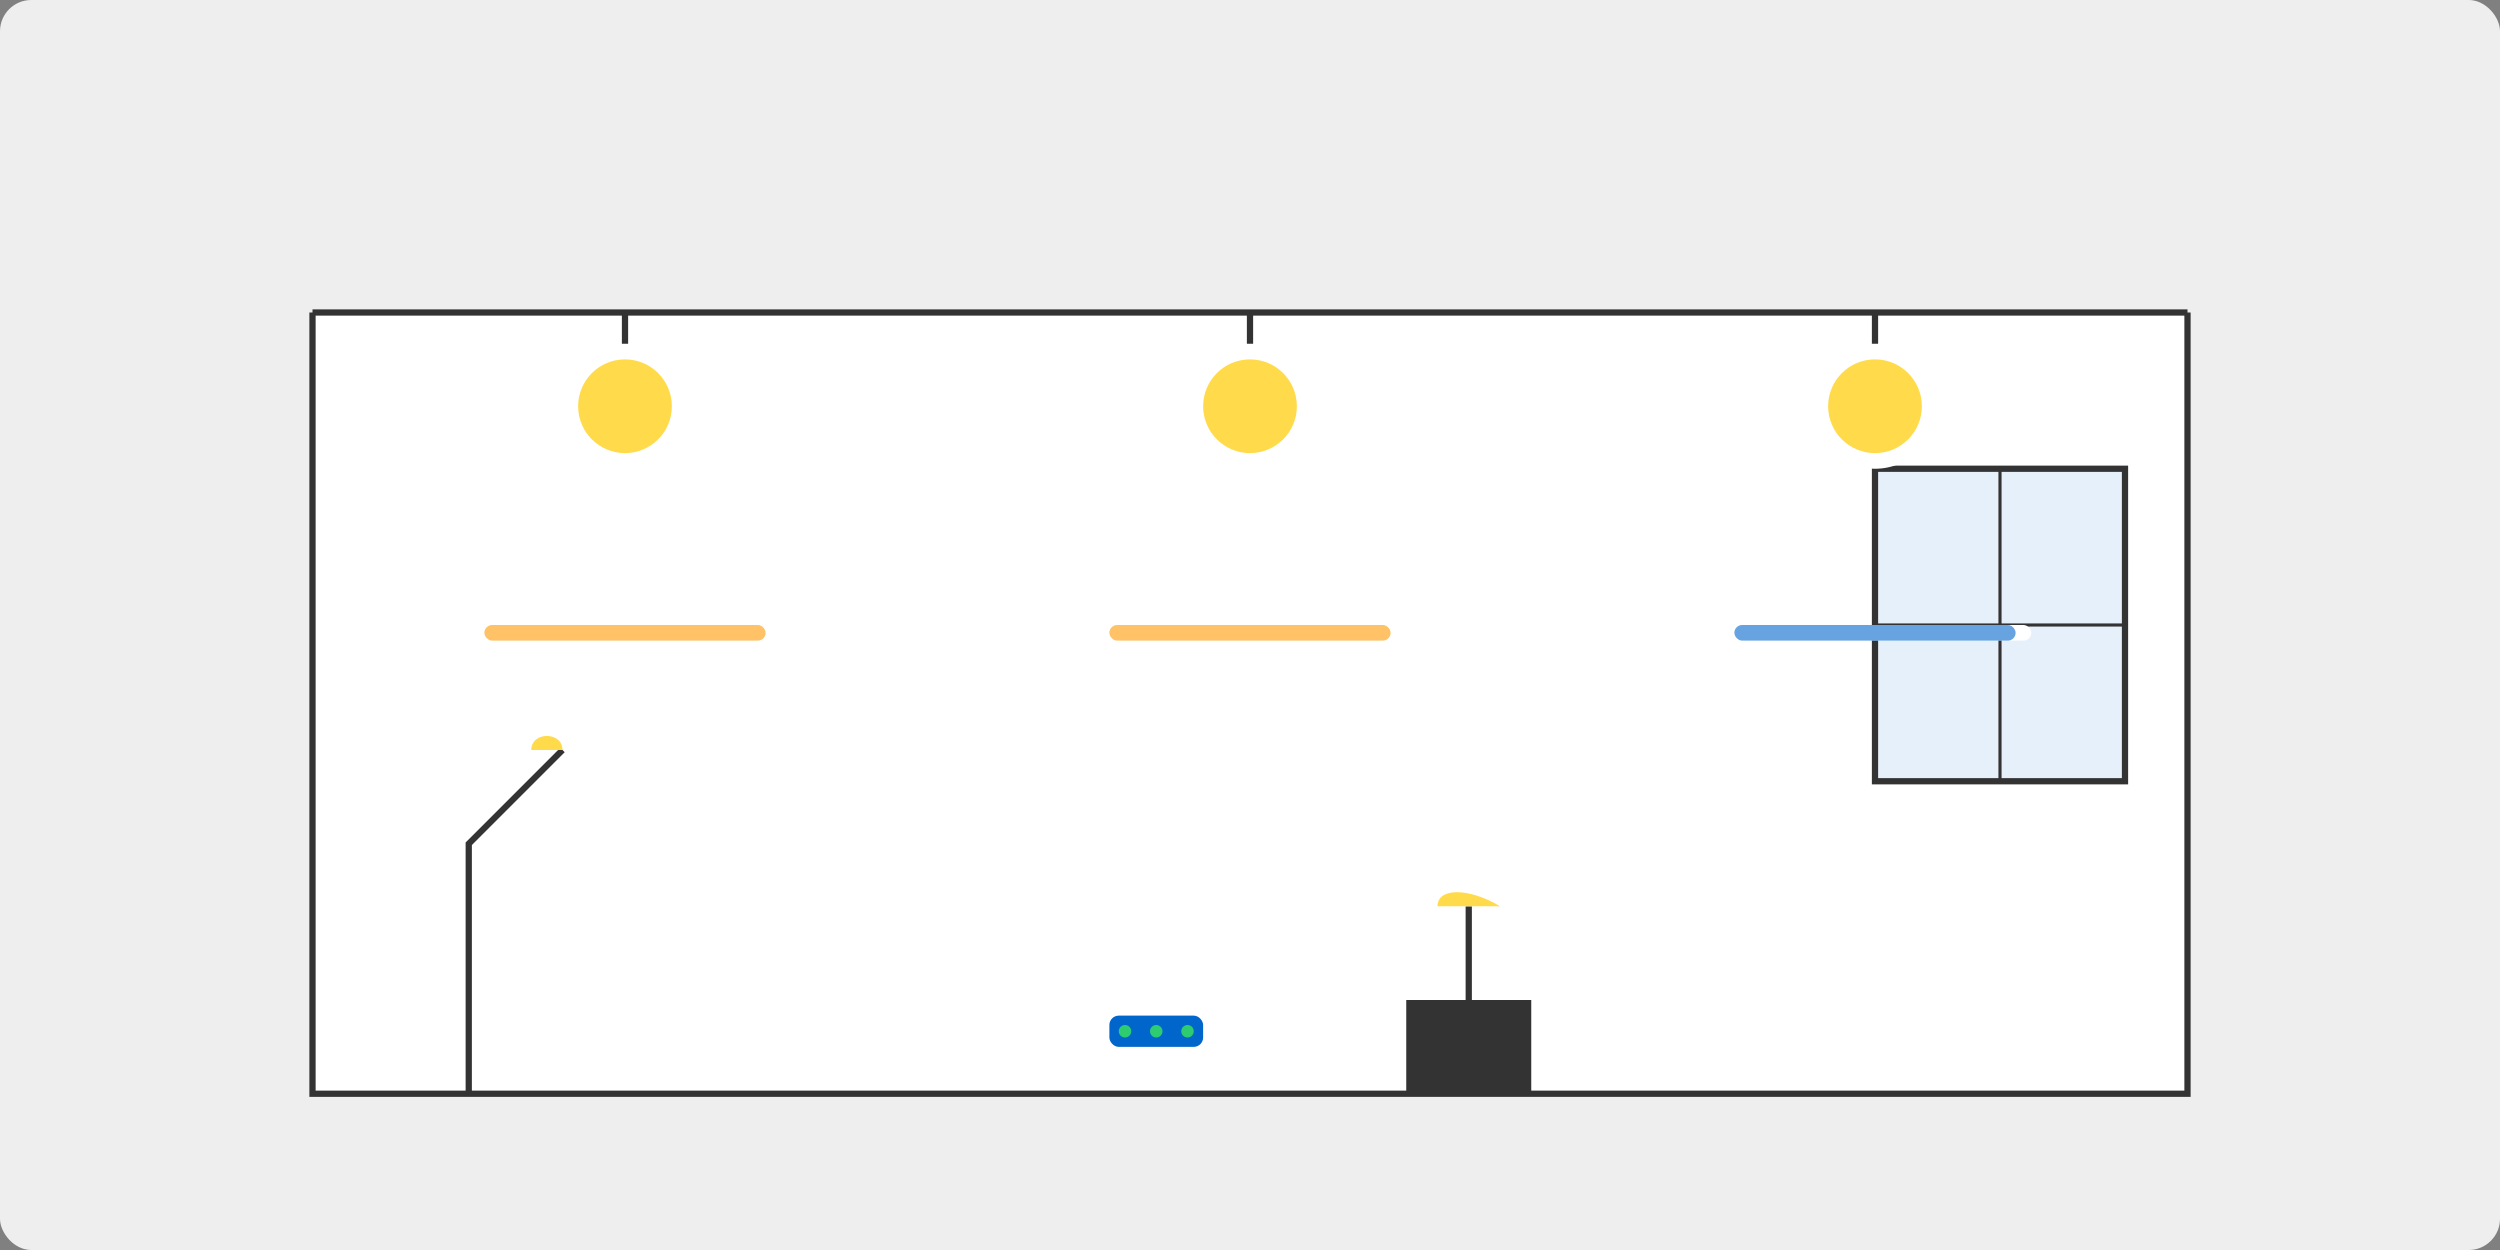 <?xml version="1.0" encoding="UTF-8"?>
<svg width="800px" height="400px" viewBox="0 0 800 400" version="1.1" xmlns="http://www.w3.org/2000/svg">
    <rect x="0" y="0" width="800" height="400" fill="#808080" stroke="none"/>
    <g stroke="none" stroke-width="1" fill="none" fill-rule="evenodd">
        <!-- Background -->
        <rect fill="#EEEEEE" x="0" y="0" width="800" height="400" rx="10"></rect>
        
        <!-- Room outline -->
        <rect fill="#FFFFFF" x="100" y="100" width="600" height="250" rx="0"></rect>
        <path d="M100,100 L700,100 M100,100 L100,350 L700,350 L700,100" stroke="#333333" stroke-width="2"></path>
        
        <!-- Window -->
        <rect fill="#0066CC" opacity="0.1" x="600" y="150" width="80" height="100"></rect>
        <path d="M600,150 L680,150 L680,250 L600,250 L600,150 Z" stroke="#333333" stroke-width="2"></path>
        <path d="M640,150 L640,250" stroke="#333333" stroke-width="1"></path>
        <path d="M600,200 L680,200" stroke="#333333" stroke-width="1"></path>
        
        <!-- Ceiling lights -->
        <circle fill="#FFFFFF" cx="200" cy="130" r="20"></circle>
        <circle fill="#FFCC00" opacity="0.7" cx="200" cy="130" r="15"></circle>
        <path d="M200,100 L200,110" stroke="#333333" stroke-width="2"></path>
        
        <circle fill="#FFFFFF" cx="400" cy="130" r="20"></circle>
        <circle fill="#FFCC00" opacity="0.7" cx="400" cy="130" r="15"></circle>
        <path d="M400,100 L400,110" stroke="#333333" stroke-width="2"></path>
        
        <circle fill="#FFFFFF" cx="600" cy="130" r="20"></circle>
        <circle fill="#FFCC00" opacity="0.7" cx="600" cy="130" r="15"></circle>
        <path d="M600,100 L600,110" stroke="#333333" stroke-width="2"></path>
        
        <!-- Smart light strips -->
        <rect fill="#FFFFFF" x="150" y="200" width="100" height="5" rx="2.5"></rect>
        <rect fill="#FF9900" opacity="0.6" x="155" y="200" width="90" height="5" rx="2.5"></rect>
        
        <rect fill="#FFFFFF" x="350" y="200" width="100" height="5" rx="2.5"></rect>
        <rect fill="#FF9900" opacity="0.6" x="355" y="200" width="90" height="5" rx="2.5"></rect>
        
        <rect fill="#FFFFFF" x="550" y="200" width="100" height="5" rx="2.5"></rect>
        <rect fill="#0066CC" opacity="0.6" x="555" y="200" width="90" height="5" rx="2.5"></rect>
        
        <!-- Floor lamp -->
        <path d="M150,350 L150,270 L180,240" stroke="#333333" stroke-width="2"></path>
        <path d="M160,240 C160,229 179,229 180,240" fill="#FFFFFF"></path>
        <path d="M170,240 C170,234 180,234 180,240" fill="#FFCC00" opacity="0.7"></path>
        
        <!-- Table lamp -->
        <rect fill="#333333" x="450" y="320" width="40" height="30"></rect>
        <path d="M470,320 L470,290" stroke="#333333" stroke-width="2"></path>
        <path d="M450,290 C450,279 469,279 490,290" fill="#FFFFFF"></path>
        <path d="M460,290 C460,284 470,284 480,290" fill="#FFCC00" opacity="0.7"></path>
        
        <!-- Smart controls -->
        <rect fill="#FFFFFF" x="350" y="320" width="40" height="20" rx="5"></rect>
        <rect fill="#0066CC" x="355" y="325" width="30" height="10" rx="3"></rect>
        <circle fill="#2ECC71" cx="360" cy="330" r="2"></circle>
        <circle fill="#2ECC71" cx="370" cy="330" r="2"></circle>
        <circle fill="#2ECC71" cx="380" cy="330" r="2"></circle>
    </g>
</svg>